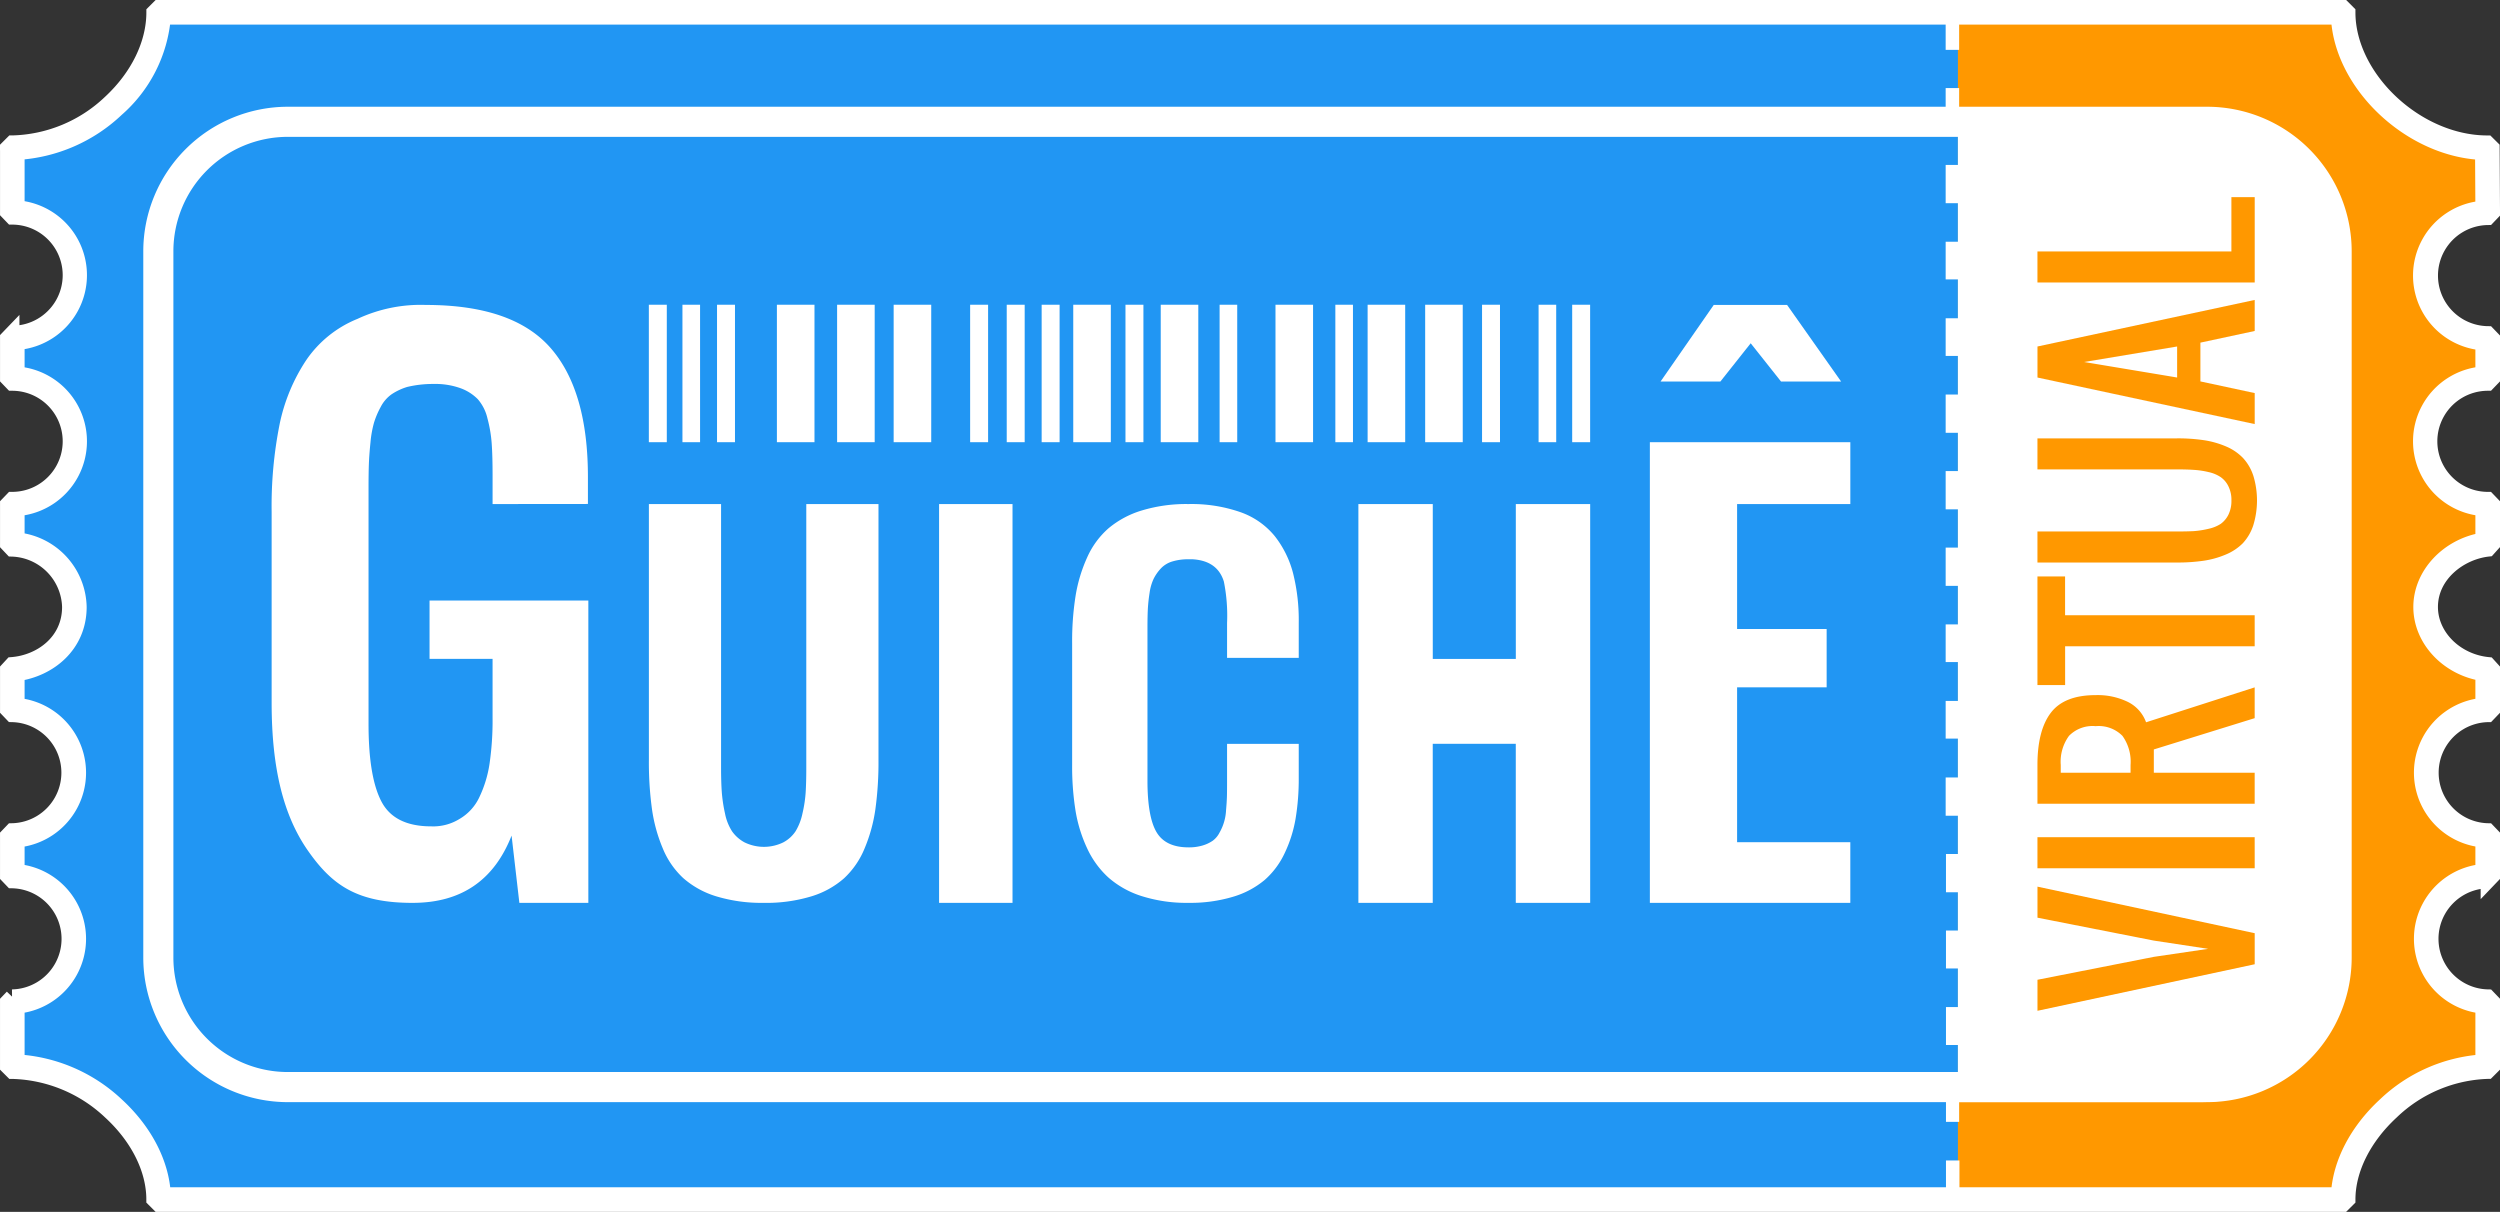 <svg xmlns="http://www.w3.org/2000/svg" xmlns:xlink="http://www.w3.org/1999/xlink" width="343.196" height="166.363" viewBox="0 0 343.196 166.363">
  <rect x="0" y="0" width="343.196" height="166.363" fill="#333333" stroke="none"/>
  <defs>
    <clipPath id="clip-path">
      <path id="Path_2411" data-name="Path 2411" d="M842.92,529.175h261.334a18.548,18.548,0,0,1,18.794,18.29V647.3a18.548,18.548,0,0,1-18.794,18.29H842.92a18.548,18.548,0,0,1-18.794-18.29V547.465A18.548,18.548,0,0,1,842.92,529.175Z" fill="none"/>
    </clipPath>
  </defs>
  <g id="Group_2077" data-name="Group 2077" transform="translate(-802.403 -514.288)">
    <path id="rect5908-9-2-7-4-7-0-0" d="M823.765,515.869c0,9.428-9.855,18.594-20.088,18.591v8.865a8.63,8.63,0,0,1,0,17.258v5.552a8.629,8.629,0,0,1,0,17.257V588.9a8.845,8.845,0,0,1,8.519,8.607c0,4.9-4.018,8.208-8.519,8.564v5.552a8.631,8.631,0,0,1,0,17.258v5.551a8.631,8.631,0,0,1,0,17.258V660.6c10.233-.005,20.088,9.227,20.088,18.254h299.879c0-9.027,9.942-18.259,19.85-18.255v-8.908a8.631,8.631,0,0,1,0-17.258v-5.552a8.631,8.631,0,0,1,0-17.257v-5.552c-4.55-.448-8.521-4-8.52-8.564,0-4.541,4.052-8.112,8.519-8.607v-5.509a8.629,8.629,0,0,1,0-17.257v-5.492a8.63,8.63,0,0,1,0-17.258l-.052-8.922c-9.855,0-19.8-9.16-19.8-18.594Z" fill="#2196f3"/>
    <path id="Path_2408" data-name="Path 2408" d="M1144.3,612.039v-5.552c-4.549-.448-8.52-4-8.519-8.564,0-4.541,4.051-8.112,8.519-8.607v-5.509a8.63,8.63,0,0,1,0-17.258v-5.491a8.63,8.63,0,0,1,0-17.258l-.052-8.922c-9.856,0-19.8-9.16-19.8-18.594h-53.265V679.269h53.265c0-9.027,9.941-18.259,19.849-18.255v-8.908a8.631,8.631,0,0,1,0-17.258V629.3a8.631,8.631,0,0,1,0-17.257Z" fill="#ff9800"/>
    <path id="Path_2409" data-name="Path 2409" d="M1124.059,679.651H824.18l-.688-.689c0-4.14-2.181-8.516-5.985-12.006A20.278,20.278,0,0,0,804.1,661.4h-.006l-.689-.688V651.8l.66-.688a7.942,7.942,0,0,0,0-15.881l-.659-.689V628.99l.66-.689a7.942,7.942,0,0,0,0-15.88l-.659-.689V606.18l.634-.686c3.916-.31,7.882-3.116,7.885-7.878a8.143,8.143,0,0,0-7.869-7.92l-.65-.687V583.5l.663-.689a7.94,7.94,0,0,0,0-15.88l-.663-.689v-5.551l.663-.689a7.94,7.94,0,0,0,0-15.88l-.663-.689v-8.866l.689-.688h.006a20.139,20.139,0,0,0,13.407-5.575c3.8-3.526,5.987-8.019,5.987-12.327l.688-.689h299.879l.689.689c0,9.036,9.464,17.906,19.108,17.906l.689.684.052,8.922-.663.693a7.941,7.941,0,0,0,0,15.881l.662.688v5.491l-.663.689a7.94,7.94,0,0,0,0,15.88l.662.689v5.509l-.613.684c-3.886.432-7.907,3.513-7.906,7.923,0,3.982,3.468,7.443,7.9,7.878l.621.686v5.552l-.659.689a7.942,7.942,0,0,0,0,15.88l.66.689v5.551l-.659.689a7.942,7.942,0,0,0,0,15.881l.66.688v8.909l-.689.688h-.006a19.92,19.92,0,0,0-13.167,5.559c-3.8,3.51-5.987,7.886-5.987,12.007Zm-299.208-1.378h298.538c.224-4.295,2.534-8.752,6.412-12.331a21.533,21.533,0,0,1,13.419-5.909v-7.6a9.308,9.308,0,0,1,0-18.534v-4.275a9.308,9.308,0,0,1,0-18.534v-4.308c-4.826-.759-8.52-4.68-8.519-9.171,0-4.454,3.694-8.393,8.519-9.206v-4.268a9.3,9.3,0,0,1,0-18.541v-4.208a9.3,9.3,0,0,1,0-18.541l-.045-7.6c-9.853-.4-19.332-9.308-19.784-18.581H824.852a18.937,18.937,0,0,1-6.41,12.648,21.7,21.7,0,0,1-13.662,5.929v7.548a9.3,9.3,0,0,1,0,18.541V565.6a9.3,9.3,0,0,1,0,18.541v4.237a9.486,9.486,0,0,1,8.519,9.237c0,5.338-4.188,8.579-8.519,9.182v4.3a9.308,9.308,0,0,1,0,18.534V633.9a9.308,9.308,0,0,1,0,18.534v7.6a21.844,21.844,0,0,1,13.659,5.908C822.318,669.5,824.627,673.96,824.851,678.273Z" fill="#fff" stroke="#fff" stroke-miterlimit="10" stroke-width="2"/>
    <path id="Path_2410" data-name="Path 2410" d="M1105.406,665.588h-263.5a19.855,19.855,0,0,1-19.833-19.832V548.775a19.855,19.855,0,0,1,19.833-19.833h263.5a19.855,19.855,0,0,1,19.832,19.833v96.981A19.854,19.854,0,0,1,1105.406,665.588Zm-263.5-132.514a15.718,15.718,0,0,0-15.7,15.7v96.981a15.718,15.718,0,0,0,15.7,15.7h263.5a15.718,15.718,0,0,0,15.7-15.7V548.775a15.718,15.718,0,0,0-15.7-15.7Z" fill="#fff"/>
    <path id="rect6208-3-4-3-2-7" d="M1069.5,515.879v5.252h1.851v-5.252Zm0,10.5v5.253h1.851v-5.253Zm0,10.549v5.253h1.851v-5.253Zm0,10.549v5.167h1.851v-5.167Zm0,10.506v5.167h1.851v-5.167Zm0,10.463V573.7h1.851v-5.252Zm0,10.505v5.253h1.851v-5.253Zm0,10.506v5.253h1.851v-5.253Zm0,10.549v5.167h1.851v-5.167Zm0,10.506v5.167h1.851v-5.167Zm0,10.506v5.253h1.851v-5.253Zm.043,10.505v5.253h1.851v-5.253Zm0,10.506v5.21h1.808v-5.21Zm0,10.506v5.21h1.808v-5.21Zm0,10.549v5.21h1.808v-5.21Zm0,10.506v5.253h1.851v-5.253Z" fill="#fff"/>
    <path id="path4073-9-1-2-3" d="M859.05,638.233c-7.573,0-11.022-2.381-14.357-7.142s-5-11.216-5-20.317V584.538a57.367,57.367,0,0,1,1.087-11.976,25.024,25.024,0,0,1,3.649-8.818,15.6,15.6,0,0,1,7.057-5.685,20.458,20.458,0,0,1,9.392-1.908q11.891,0,17.062,5.854t5.172,17.758v3.708l-13.089.013v-3.951q0-2.672-.121-4.372a18.409,18.409,0,0,0-.58-3.426,6.08,6.08,0,0,0-1.329-2.647,6.365,6.365,0,0,0-2.369-1.507,10.182,10.182,0,0,0-3.673-.583,15.107,15.107,0,0,0-3.663.413,8.089,8.089,0,0,0-2.151,1.021,4.88,4.88,0,0,0-1.474,1.724,11.551,11.551,0,0,0-.918,2.162,14.8,14.8,0,0,0-.483,2.7q-.17,1.652-.218,2.915t-.048,3.255v32.5q0,7.289,1.788,10.665t6.815,3.376a6.861,6.861,0,0,0,3.857-1,6.772,6.772,0,0,0,2.755-3.012,16.116,16.116,0,0,0,1.4-4.616,41.173,41.173,0,0,0,.411-6.291V604.74H861.37v-8.008h21.8v41.5H873.7L872.632,629q-3.625,9.233-13.582,9.231Z" fill="#fff"/>
    <path id="path4054-0-5-3-9" d="M907.274,638.229a21.4,21.4,0,0,1-6.51-.884,12.253,12.253,0,0,1-4.531-2.482,11.44,11.44,0,0,1-2.841-4.1,21.677,21.677,0,0,1-1.488-5.405,47.381,47.381,0,0,1-.423-6.747v-35.13h9.909v36.184q0,1.971.1,3.365a20.4,20.4,0,0,0,.44,2.923,7.04,7.04,0,0,0,.963,2.448,4.951,4.951,0,0,0,1.725,1.529,6.063,6.063,0,0,0,5.309,0,4.632,4.632,0,0,0,1.691-1.529,7.787,7.787,0,0,0,.947-2.448,17.694,17.694,0,0,0,.44-2.906q.084-1.377.084-3.382V583.485H923v35.13a47.381,47.381,0,0,1-.423,6.747,21.679,21.679,0,0,1-1.488,5.405,11.558,11.558,0,0,1-2.824,4.1,12.1,12.1,0,0,1-4.514,2.481,21.279,21.279,0,0,1-6.476.884Z" fill="#fff"/>
    <path id="path4056-3-2-3-5" d="M931.318,638.233V583.485H941.4v54.748Z" fill="#fff"/>
    <path id="path4058-0-3-04-8" d="M965.546,638.229a20.33,20.33,0,0,1-6.391-.918,12.689,12.689,0,0,1-4.582-2.55,12.533,12.533,0,0,1-2.942-4.045,19.654,19.654,0,0,1-1.59-5.184,38.633,38.633,0,0,1-.456-6.237V602.588a39.869,39.869,0,0,1,.473-6.509,20.79,20.79,0,0,1,1.589-5.269,11.543,11.543,0,0,1,2.926-3.994,12.909,12.909,0,0,1,4.565-2.448,21.02,21.02,0,0,1,6.408-.884,20.367,20.367,0,0,1,7.17,1.122,10.617,10.617,0,0,1,4.7,3.3,13.841,13.841,0,0,1,2.5,5.082,26.412,26.412,0,0,1,.777,6.782v4.827h-9.84V599.8a23.644,23.644,0,0,0-.44-5.677q-.879-2.855-4.3-3.059h-.541a7.451,7.451,0,0,0-2.249.306,3.548,3.548,0,0,0-1.572.968,6.118,6.118,0,0,0-.981,1.411,6.758,6.758,0,0,0-.558,1.955,21.869,21.869,0,0,0-.237,2.226q-.049,1.02-.05,2.584v20.921q0,4.964,1.234,7.071t4.413,2.107a6.542,6.542,0,0,0,1.911-.254,4.956,4.956,0,0,0,1.386-.646,3.131,3.131,0,0,0,.947-1.122,6.847,6.847,0,0,0,.9-3.11q.1-1.122.119-1.9t.017-2.142v-5.031h9.84v4.623a33.185,33.185,0,0,1-.439,5.677,17.935,17.935,0,0,1-1.505,4.725A11.207,11.207,0,0,1,976,635.1a12.084,12.084,0,0,1-4.329,2.295A20.364,20.364,0,0,1,965.546,638.229Z" fill="#fff"/>
    <path id="path4060-3-2-8-9" d="M988.88,638.233V583.485h10.212v21.261h11.4V583.485H1020.7v54.748h-10.212V616.4h-11.4v21.83Z" fill="#fff"/>
    <path id="path4078-0-6-3-2" d="M1030.362,566.664l7.3-10.513h10.071l7.415,10.513H1046.9l-4.164-5.252-4.163,5.252Zm-1.468,71.57V574.995h27.519v8.49h-15.544v17.147h12.293v8.008h-12.293V629.9h15.542v8.33Z" fill="#fff"/>
    <path id="rect6496-8-7-6-9-5" d="M891.475,556.121v18.868h2.466V556.121Zm4.612,0v18.868h2.42V556.121Zm4.748,0v18.868H903.3V556.121Zm8.219,0v18.868h5.16V556.121Zm8.265,0v18.868h5.16V556.121Zm7.762,0v18.868h5.16V556.121Zm10.5,0v18.868h2.466V556.121Zm5.023,0v18.868h2.466V556.121Zm4.794,0v18.868h2.466V556.121Zm4.338,0v18.868h5.16V556.121Zm7.169,0v18.868h2.465V556.121Zm4.84,0v18.868h5.159V556.121Zm8.082,0v18.868h2.42V556.121Zm7.671,0v18.868h5.159V556.121Zm8.218,0v18.868h2.42V556.121Zm4.43,0v18.868h5.159V556.121Zm7.9,0v18.868h5.159V556.121Zm7.808,0v18.868h2.465V556.121Zm7.762,0v18.868h2.42V556.121Zm4.612,0v18.868h2.465V556.121Z" fill="#fff"/>
    <g id="Group_2078" data-name="Group 2078">
      <g id="Group_2077-2" data-name="Group 2077" clip-path="url(#clip-path)">
        <rect id="rect6184-2-0-5-7-1-0" width="92.025" height="207.067" transform="translate(1071.183 504.689)" fill="#fff"/>
      </g>
    </g>
    <path id="path4343" d="M1111.925,646.658l-29.821,6.39v-4.26l15.976-3.145,7.455-1.1-7.455-1.132-15.976-3.145v-4.26l29.821,6.39Z" fill="#ff9800"/>
    <path id="path4345" d="M1111.925,633.478H1082.1v-4.26h29.821Z" fill="#ff9800"/>
    <path id="path4347" d="M1094.884,620.365V619.3a6.1,6.1,0,0,0-1.115-3.994,4.577,4.577,0,0,0-3.677-1.332,4.524,4.524,0,0,0-3.661,1.332,6.036,6.036,0,0,0-1.132,3.994v1.065Zm17.041,4.26H1082.1V619.3q0-4.759,1.847-7.173t6.141-2.413a9.471,9.471,0,0,1,4.46.949,5,5,0,0,1,2.463,2.779l14.91-4.793v4.227l-13.845,4.294v3.2h13.845v4.26Z" fill="#ff9800"/>
    <path id="path4349" d="M1111.925,603.008H1085.9v5.325H1082.1V593.422h3.794v5.326h26.027v4.26Z" fill="#ff9800"/>
    <path id="path4351" d="M1111.725,579.56a11.645,11.645,0,0,1,0,6.856,6.69,6.69,0,0,1-1.431,2.447,7.186,7.186,0,0,1-2.329,1.547,12.388,12.388,0,0,1-3.013.849,24.514,24.514,0,0,1-3.677.25H1082.1v-4.261h19.171q1.382,0,2.313-.05a12.667,12.667,0,0,0,2-.316,5.054,5.054,0,0,0,1.681-.682,3.455,3.455,0,0,0,1.048-1.248,4.283,4.283,0,0,0,.416-1.964,4.181,4.181,0,0,0-.416-1.947,3.279,3.279,0,0,0-1.048-1.248,4.848,4.848,0,0,0-1.681-.7,11.487,11.487,0,0,0-2-.3q-.931-.067-2.313-.067H1082.1v-4.26h19.171a24.385,24.385,0,0,1,3.677.25,12.434,12.434,0,0,1,3.013.848,7.054,7.054,0,0,1,2.329,1.565,6.521,6.521,0,0,1,1.431,2.429Z" fill="#ff9800"/>
    <path id="path4353" d="M1101.275,566.114v-4.26l-12.781,2.13Zm10.65,6.39-29.821-6.39v-4.26l29.821-6.391v4.261l-7.455,1.6v5.325l7.455,1.6v4.26Z" fill="#ff9800"/>
    <path id="path4355" d="M1111.925,553.067H1082.1v-4.26h26.626v-7.455h3.2v11.715Z" fill="#ff9800"/>
  </g>
</svg>
